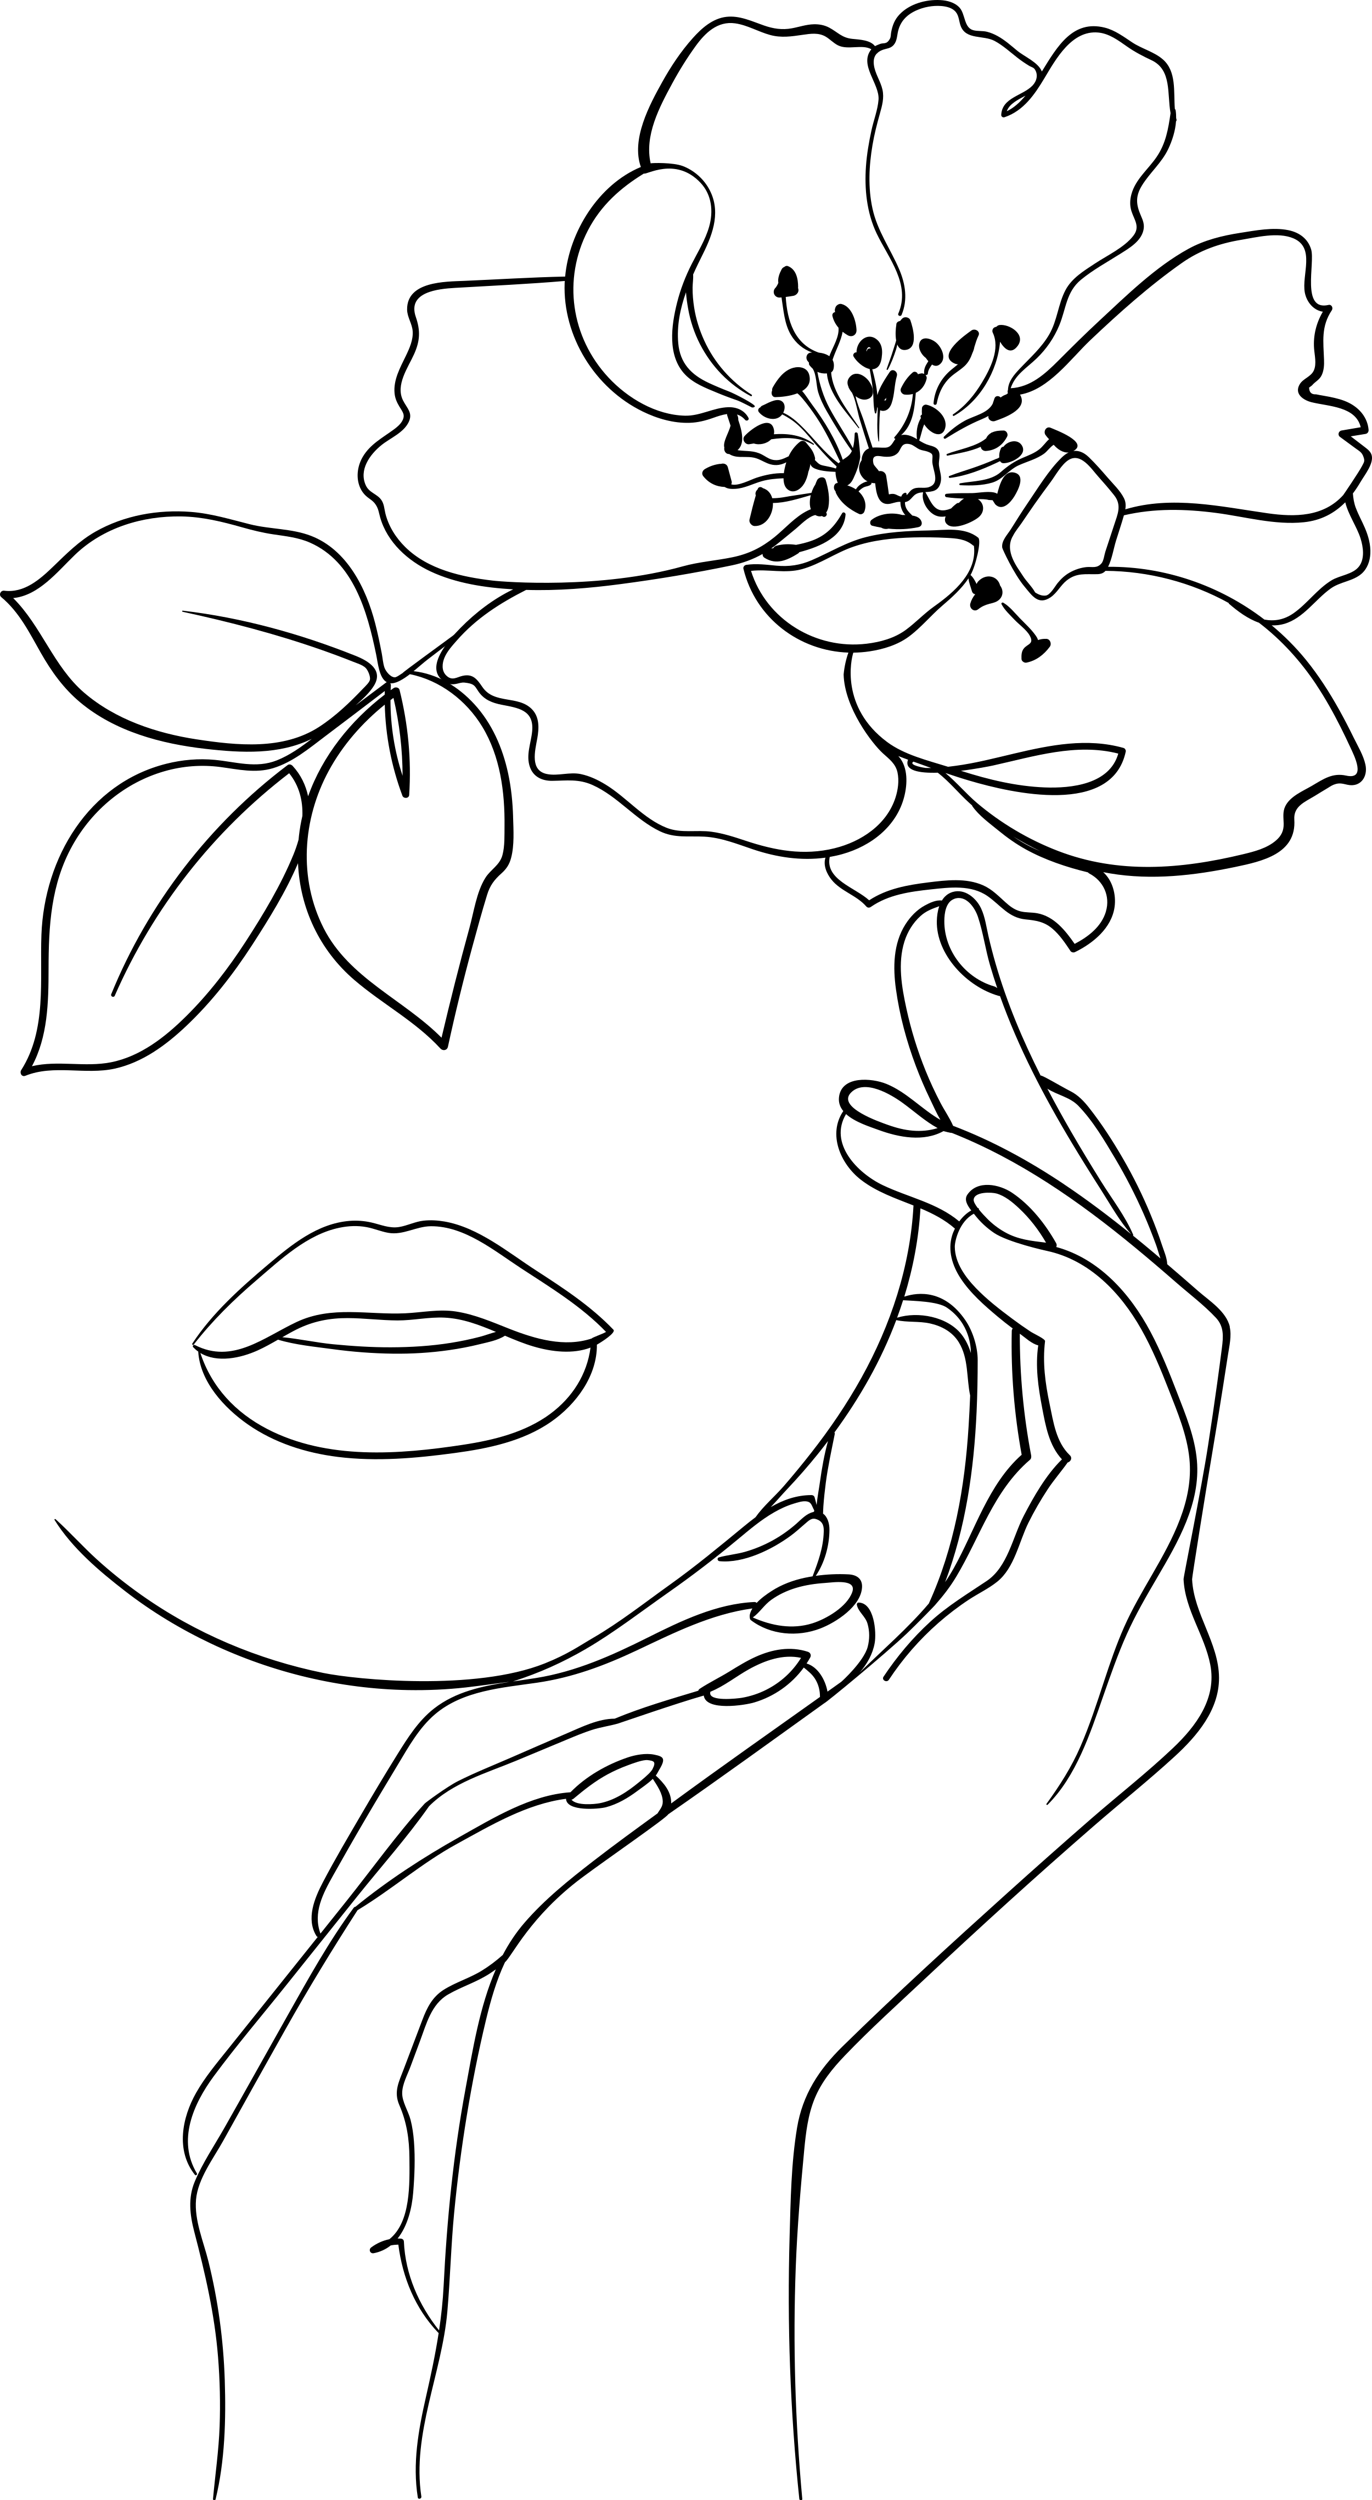 <?xml version="1.0" encoding="UTF-8"?><svg id="uuid-75ed04e5-101d-4574-ac10-10bda04f70dc" xmlns="http://www.w3.org/2000/svg" viewBox="0 0 670.69 1222.13"><g id="uuid-20c3cc80-3b24-409f-9d82-d80302b49bb5"><g><g><g><path d="M488.86,225.4c.32,.54,.88,.98,1.5,1.01,3.69,.19,12.58-3.99,8.94-9.02-2.11-2.91-6.8-1.74-8.75,.96-.53,.03-1.08,.36-1.28,.85-.68,1.6-.9,2.86-.79,4.4-.5,.36-1.08,.62-1.73,.79-1.14,.5-2.28,.99-3.43,1.46-2.01,.82-4.05,1.58-6.09,2.31-4.36,1.57-8.83,2.81-13.14,4.51-.53,.21-.26,.99,.27,.93,7.99-.95,15.9-4.13,23.14-7.54,.46-.22,.92-.44,1.36-.67Z"/><path d="M481.85,220.44c4.81-.27,8.39-2.89,10.52-7.13,.56-1.12-.41-2.87-1.71-2.87-1.94,0-3.95,.14-5.63,.91-.24,.03-.47,.14-.65,.34-.81,.48-1.51,1.14-2.06,2.06-.09,.15-.14,.3-.18,.45-4.89,4.16-13.77,5.54-19.17,7.67-.46,.18-.25,.97,.25,.85,4.92-1.1,11.12-2,16.23-4.32,.03,1.12,1.21,2.11,2.4,2.04Z"/><path d="M465.89,202.54c-.4,.27,.02,.97,.45,.73,12.62-7.07,21.26-21.8,22.53-36.24,2.15,3.65,5.44,6.52,8.72,1.89,3.9-5.52-4.09-10.59-8.92-10.05-.64,.07-1.14,.37-1.5,.79-.3,.1-.6,.21-.9,.31-.98,.34-1.42,1.69-.99,2.58,3.78,7.86-1.11,17.51-5.19,24.32-3.67,6.12-8.22,11.68-14.19,15.66Z"/><path d="M363.95,213.18c-1.42,1.62,.35,4.35,2.39,3.94,.71-.14,1.43-.25,2.16-.35,2.8,.94,6.47,.09,8.48-2.04,7.05-1.05,14.29-1.04,20.52,2.65,.3,.18,.61-.23,.32-.44-5.92-4.32-12.65-5.15-19.51-4.68,.16-.74,.19-1.55-.02-2.43-1.74-7.53-11.91,.56-14.34,3.34Z"/><path d="M471.41,179.02c2.05-1.89,3.15-4.16,3.99-6.56,.44-.94,.75-1.9,.9-2.81,.57-1.88,1.14-3.79,2.03-5.61,1.04-2.13-1.78-3.69-3.43-2.52-2.93,2.07-17.05,12-8.43,16.08,.61,.29,1.23,.43,1.83,.46-1.35,1.17-2.83,2.23-4.2,3.47-4.48,4.09-7.21,9.48-7.74,15.52-.09,1.01,1.36,1.16,1.55,.18,.86-4.47,2.48-8.41,5.59-11.8,2.34-2.56,5.39-4.09,7.91-6.42Z"/><path d="M434.94,181.79c-1.96,2.98-4.88,7.27-6.05,11.32-.37-4.33-1.44-8.75-2.49-12.62,.83-.03,1.62-.28,2.33-.8,1.92-1.41,2.29-4.39,2.45-6.57,.18-2.52-.29-5.07-2.19-6.86-3.97-3.74-8.83-.75-10.03,3.87-.18,.7-.27,1.42-.27,2.13-.97-.2-1.96,1-1.47,1.92,1.25,2.3,4.66,5.54,7.89,6.18,.66,3.36,1.2,6.76,1.58,10.16,.42,3.72,.13,7.68,.99,11.31,.07,.3,.58,.45,.67,.08,.24-.95,.41-1.94,.52-2.95,.06,.16,.13,.32,.21,.47-.17,5.43-.54,10.82,.33,16.23,.03,.17,.3,.18,.31,0,.18-5.06-.03-10.12,.54-15.14,.56,.28,1.25,.4,2.02,.27,1.92-.32,2.99-2.01,3.58-3.68,1.49-4.25,1.29-9.04,2.57-13.37,.6-2.05-2.15-3.98-3.49-1.93Zm-9.34-11.45c-.88-.25-1.89,.4-1.83,1.3-.09-.04-.18-.08-.29-.09,.05-.21,.12-.44,.21-.67,.66-1.67,1.5-1.4,2.03-.49-.04-.01-.07-.03-.11-.05Zm7.57,24.27c.04,.44-.03,.81-.16,1.13-.29-.09-.62-.1-.92-.02,.48-.38,.84-.84,1.12-1.35-.01,.08-.02,.15-.03,.23Z"/><path d="M511.49,312.27c-1.45-.07-2.81,.15-4.07,.59-.22-.87-.75-1.67-1.29-2.43-2.14-3-5.16-5.73-7.72-8.38-2.49-2.59-4.83-5.6-7.94-7.44-.46-.27-1.18,.14-.88,.71,1.54,2.94,4.02,5.13,6.28,7.54,2.18,2.32,5.87,4.96,7.42,7.67,2.45,4.28-.95,4.15-2.77,6.41-1.22,1.51-1.23,3.34-1.17,5.18,.04,1.11,1.4,1.99,2.42,1.78,4.78-.97,8.54-3.9,11.41-7.77,1.04-1.4,.19-3.78-1.68-3.87Z"/><path d="M441.15,155.62c-.45,.41-.83,.84-1.15,1.29-.99,.1-1.93,.82-1.84,1.87-.3,1.75-.56,4.94-.08,7.64-.49,1.81-1.11,3.51-1.44,4.64-.93,3.16-2.16,6.21-3.21,9.34-.13,.39,.39,.58,.58,.23,1.7-3.11,2.95-6.46,4.04-9.83,.22-.67,.4-1.51,.58-2.41,.72,1.79,2.01,2.98,4.2,2.64,6.24-.97,3.42-11,2.2-14.48-.52-1.49-2.74-1.95-3.88-.93Z"/><path d="M662.81,248.37c-.92-2.45-1.28-4.77-1.46-7.17,1.33-1.76,2.58-3.65,3.75-5.65,1.96-3.36,6.62-9.06,5.39-13.17-.55-1.82-2.16-2.93-3.58-4.04-2.19-1.7-4.39-3.38-6.6-5.06,2.41-.39,4.82-.78,7.22-1.18,.99-.16,1.57-1.06,1.49-2.02-.51-5.86-4.29-10.43-9.44-13.09-3.05-1.58-6.42-2.37-9.76-3.05-2.16-.44-4.35-.74-6.5-1.2-2.2,.15-3.32-.95-3.38-3.29,.46-.37,.93-.72,1.41-1.05,1.58-1.95,3.68-2.64,4.81-5.15,1.05-2.33,1.17-4.87,1.08-7.39-.32-8.96-1.52-16.24,3.82-24.23,.72-1.08-.1-2.93-1.57-2.59-13.56,3.21-6.54-20.36-8.55-27.12-1.57-5.29-5.84-8.32-11.08-9.4-7.64-1.57-16.21,.16-23.77,1.33-8.68,1.35-17.36,3.51-25.11,7.76-16.19,8.89-30.22,22.77-43.67,35.24-6.79,6.29-13.33,12.81-19.87,19.35-6.57,6.58-13.63,13.05-23.38,13.57,2.2-6.69,7.72-9.78,12.76-14.64,4.72-4.56,8.47-10.02,10.99-16.09,3.36-8.09,3.35-16.33,10.63-22.32,5.86-4.82,12.83-8.62,19.23-12.67,4.39-2.78,10.13-6.1,11.31-11.65,.55-2.58-.2-4.57-1.24-6.93-2.38-5.42-2.79-9.44,.47-14.76,3.88-6.34,9.66-11.08,12.89-17.91,1.94-4.1,3.46-8.84,3.79-13.52,.21-.2,.34-.49,.24-.83-.06-.24-.12-.48-.18-.73,.01-1.29-.06-2.57-.26-3.82-.05-.3-.19-.52-.38-.68-.65-8.52,.89-18.35-5.91-24.24-4.21-3.65-10.24-5.15-14.9-8.24-4.21-2.79-8.45-5.98-13.43-7.23-15.53-3.89-23.07,8.88-30.77,21.44-1.71-4.47-8.54-7.27-12.03-10.16-3.09-2.56-6.12-5.27-9.66-7.2-1.63-.89-3.31-1.61-5.12-2.06-2.23-.56-4.62-.18-6.79-.79-4.54-1.28-3.76-7.91-6.67-11.05-2.37-2.56-6-3.47-9.37-3.65-7.01-.37-15.05,1.82-19.97,7.06-2.38,2.53-3.41,5.29-4.05,8.63-.19,.98-.11,2.28-.57,3.13-1.67,3.11-3.02,1.88-4.97,2.66-.88,.36-1.65,.64-2.35,1.05-2.35-3.03-7.32-3.18-11.16-3.58-5.09-.53-7.01-3.23-11.23-5.48-2.34-1.25-4.87-1.71-7.51-1.65-3.69,.08-7.15,1.31-10.74,1.97-4.81,.88-9.08,.21-13.66-1.38-5.95-2.06-11.91-4.97-18.38-4.22-6.72,.78-12.07,5.55-16.41,10.4-5.78,6.46-10.65,13.77-14.86,21.33-6.35,11.38-15.34,28.14-10.52,41.66-20.7,8.61-35,31.69-37.01,53.56-16.41,.35-32.84,1.4-49.23,2.1-9.3,.4-28.19,.16-28.03,14.03,.04,3.72,2.44,6.84,2.72,10.52,.32,4.28-1.54,8.39-3.36,12.17-2.73,5.67-6.14,11.69-5.49,18.24,.24,2.42,1.08,4.36,2.32,6.43,1.61,2.69,3.11,4.15,1.35,7.21-.97,1.68-2.62,3.02-4.17,4.15-5.44,3.98-11.33,7.1-14.93,13.07-2.53,4.2-3.44,9.52-1.82,14.22,.66,1.92,1.75,3.67,3.25,5.05,1.75,1.62,3.27,2.12,4.68,4.16,1.47,2.12,1.6,4,2.29,6.41,3.47,12.13,13.5,21.17,24.63,26.38,12.43,5.82,26.66,7.94,40.39,8.75-9.63,4.62-18.46,11.42-25.76,18.85-5.3,5.4-19.04,20.22-7.1,26.74,1.78,.97,3.6,.96,5.53,.5,2.14-.5,2.54-.76,5.16-.29,3.45,.62,3.53,1.79,5.3,4.3,2.75,3.9,6.63,5.4,11.18,6.3,7.9,1.56,15.93,2.42,14.97,12.89-.54,5.87-3.18,11.73-1.09,17.61,1.72,4.83,6.04,6.75,10.92,6.7,7.12-.09,12.88-1,19.66,2.03,12.32,5.52,20.89,16.85,33.01,22.65,7.21,3.45,13.92,2.2,21.61,2.6,8.28,.43,16.04,3.59,23.81,6.2,11.55,3.87,23.53,5.71,35.46,4.07-1.2,3.62,.53,7.76,2.96,10.78,4.57,5.69,12.2,7.55,16.99,13.08,.58,.68,1.49,.73,2.21,.23,8.66-6.03,19.12-7.46,29.37-8.58,9.19-1,19.72-2.33,27.76,3.32,6.39,4.49,10.2,10.53,18.54,11.36,5.03,.5,9.04,1.09,13.05,4.48,3.6,3.04,6.3,7.09,8.9,10.98,.43,.65,1.49,.85,2.17,.52,8.84-4.31,17.92-11.72,19.37-22.07,.85-6.09-1.03-12.97-5.56-17.02,1.14,.23,2.29,.44,3.44,.63,20.33,3.41,41.06,1.02,61.08-3.16,13.29-2.77,29.99-6.47,28.9-23.18-.42-6.48,5.06-8.54,9.87-11.47,2.08-1.26,4.14-2.56,6.23-3.79,.98-.58,2.02-1.31,3.07-1.74,2.65-1.09,4.15-.6,6.79-.01,6.36,1.42,10.12-3.84,8.8-9.87-1-4.55-3.67-8.92-5.71-13.09-2.26-4.62-4.62-9.2-7.12-13.69-4.77-8.54-10.06-16.81-16.24-24.41-5.03-6.18-10.66-11.82-16.74-16.86,2,.09,4.05-.11,6.13-.71,9.48-2.78,15.07-11.86,22.8-17.35,4.59-3.27,10.83-3.49,15.02-7.19,2.81-2.48,4.08-6.14,4.27-9.82,.22-4.27-.96-8.53-2.62-12.43-1.4-3.31-3.18-6.44-4.44-9.81Zm-122.19,197.19c-2.21,7.44-8.68,12.36-15.29,15.81-4.56-6.58-10.08-13.5-18.37-14.99-2.73-.49-5.51-.24-8.21-.94-2.93-.77-5.11-2.48-7.31-4.47-3.4-3.06-6.49-6.27-10.74-8.18-8.42-3.78-18.18-2.56-27.04-1.46-10.13,1.26-20.18,3.06-28.78,8.74-6.89-6.3-21.57-10.07-19.28-21.2,2.05-.35,4.09-.8,6.13-1.37,14.01-3.91,26.57-13.51,30.3-28.1,1.58-6.18,1.86-14.18-2.47-19.35-.14-.17-.29-.33-.43-.5,1.57,.63,3.16,1.21,4.75,1.78-1.97,5.36,5.45,6.65,14.55,6.36,5.54,4.3,10.11,9.93,15.24,14.63,.51,.47,1.04,.93,1.56,1.4,0,.11,.02,.24,.11,.36,3.15,4.55,8.35,8.29,12.61,11.78,4.24,3.48,8.7,6.66,13.5,9.31,9.26,5.12,19.96,8.72,30.39,11.24,.17,.23,.39,.43,.66,.57,6.84,3.53,10.35,10.99,8.11,18.55Zm-94.27-73.18c.05-.04,.12-.06,.18-.09,1.19,.41,2.38,.83,3.55,1.26,1.66,.6,3.32,1.2,4.98,1.8,.03,.02,.05,.04,.08,.05-.89,.01-1.79,0-2.67-.03-.62-.03-8.27-1.3-6.11-2.98Zm48.97,36.48c4.26,2.62,8.65,5.02,13.16,7.16-1.58-.65-3.15-1.35-4.69-2.12-2.95-1.47-5.76-3.18-8.47-5.04Zm148.13-74.17c4.44,6.67,8.35,13.68,11.95,20.84,1.63,3.24,3.2,6.52,4.72,9.81,1.74,3.77,8.02,15.97-2.05,13.78-6.72-1.46-10.99,1.61-16.75,4.98-4.42,2.59-10.72,5.13-13.06,10.06-1.31,2.75-.81,5.54-.75,8.45,.07,3.42-1.1,5.89-3.68,8.15-4.45,3.89-10.56,5.44-16.16,6.79-30.32,7.3-60.92,9.78-90.55-1.64-14.33-5.52-27.87-13.54-39.58-23.47-5.03-4.27-9.9-10.02-15.38-14.61,3.91,1.33,7.83,2.61,11.79,3.77,20.96,6.19,69.65,17.31,76.37-14.24,.14-.65-.39-1.56-1.04-1.75-17.88-5.06-35.9-1.43-53.56,2.74-9.44,2.23-18.87,4.68-28.5,5.97-1.25,.17-2.51,.33-3.77,.48-10.2-3.17-21.41-5.88-29.77-12.1-22.86-17.02-17.68-40.36-16.53-43.69,2.63-.03,5.29-.23,7.95-.63,6.78-1.03,13.7-3.13,19.26-7.26,5.94-4.41,10.73-10.34,16.36-15.14,4.42-3.77,9.35-8.21,12.73-13.29,.15,2.11,1.08,4.16,1.63,6.19,.21,.8,.75,1.47,1.62,1.57,.01,0,.03,0,.04,0-1.08,1.32-1.91,2.84-2.4,4.53-.66,2.26,1.79,4.47,3.84,2.83,1.69-1.35,3.39-2.11,5.47-2.66,1.35-.35,2.74-.62,3.94-1.37,1.87-1.16,2.84-3.21,2.34-5.38-.18-.77-.54-1.52-1.03-2.19-.6-2.34-2.33-4.18-5.03-4.43-1.48-.13-3.05,.35-4.26,1.18-.63,.43-1.24,.97-1.72,1.58-.06,.07-.27,.47-.5,.9-.77-1.57-1.58-3.14-2.85-4.29-.03-.03-.07-.05-.11-.07,2.49-4.28,5.48-16.85,3.77-18.25-6.6-5.38-16.28-3.69-24.17-3.54-10.3,.2-20.68,.71-30.71,3.24-9.57,2.41-17.63,7.47-26.59,11.32-5.67,2.44-11.13,3.22-17.27,2.64-4.94-.47-9.73-1.13-14.68-.38-.82,.12-1.57,1-1.37,1.86,5.86,24.23,27.37,40.23,51.32,41.02-1.17,3.29-1.98,6.96-2.33,10.71,.45,16.39,14.06,33.86,19.2,38.53,3.09,2.81,6.22,5.04,7.15,9.39,.84,3.98,.24,8.42-1,12.26-4.28,13.25-16.79,21.55-29.81,24.75-15.1,3.71-29.19,1.07-43.62-3.73-5.37-1.78-10.82-3.57-16.45-4.34-7.41-1.02-14.87,.89-22.02-1.94-11.31-4.49-19.53-14.84-29.79-21.11-3.74-2.29-7.74-4.2-12.05-5.12-5.59-1.19-11.2,1.05-16.63-.04-8.44-1.69-5.81-11.43-4.74-17.39,.89-4.98,1.16-10.48-2.66-14.35-6.78-6.85-18.33-2.25-24.15-10.78-2.65-3.88-4.67-6.6-9.68-5.49-2.86,.63-5.18,2.72-8.11-.27-2.27-2.32-1.91-5.85-.77-8.59,1.28-3.07,3.75-5.79,5.91-8.26,9.64-11.04,21.27-18.4,34.02-24.88,15.35,.48,30.72-.8,45.93-2.8,18.26-2.4,36.56-5.43,54.59-9.19,5.44-1.13,10.41-2.94,15.06-5.58-.04,.71,.23,1.42,.94,1.87,5.72,3.66,11.06,1.22,16.36-2.06,.3-.19,.51-.42,.67-.68,10.8-2.81,21.73-7.75,22.6-18.41,.07-.83-1.17-1.5-1.65-.65-3.63,6.35-7.7,10.83-14.76,13.42-2.52,.93-5.16,1.56-7.84,2.07-.08-.02-.16-.04-.25-.05-3.18-.42-6.1-.36-9.23,.45-.77,.2-1.29,.66-1.6,1.23-.35,.05-.69,.11-1.04,.15,.61-.43,1.22-.87,1.82-1.33,3.53-2.74,6.94-5.64,10.4-8.47,2.05-1.67,5.86-5.78,9.37-6.57,.29,.17,.6,.33,.95,.45,.85,.28,1.61,.26,2.28,.03,.11,.07,.22,.12,.33,.2,1.13,.87,2.7-.73,1.74-1.82,0,0-.01-.01-.02-.02,.55-.8,.93-1.77,1.11-2.73,.79-4.33-.08-9.07-1.33-13.21-.62-2.05-3.47-1.48-4.21,.09-.32,.68-.61,1.38-.86,2.1-.77,1.14-1.44,2.57-1.91,4.1-.03,0-.05,0-.08,0-3.54,.52-7.07,1.07-10.6,1.62-.97,.15-5.14,1.06-8.47,.97-.63-2.3-2.12-4.19-4.6-4.92-.74-.73-2.12-.8-2.51,.47-.01,.05-.03,.1-.04,.14-.76,.68-1.23,1.71-.97,2.63,.03,.11,.06,.19,.09,.28-1.15,3.93-2.16,7.9-3.09,11.89-.33,1.39,1.07,3.08,2.46,3.12,5.75,.16,9.21-5.97,9.01-11.28,6.02,.03,12.72-2.18,18.49-3.81-.58,2.4-.67,4.93,.03,6.9-.5,.17-1.01,.38-1.51,.63-6.09,2.95-11.06,8.77-16.28,12.99-6.34,5.12-12.54,8.18-20.54,9.83-8.04,1.66-16.33,2.23-24.24,4.43-40.37,11.25-87.15,7.66-93.01,6.97-15.07-1.79-31.47-5.36-42.67-16.38-4.58-4.51-8.16-10.13-9.72-16.41-.56-2.26-.62-4.74-2.04-6.7-2.12-2.93-5.84-3.43-7.5-6.98-3.55-7.6,1.95-15.18,7.63-19.76,4.28-3.45,10.64-5.94,13.22-11.1,2.32-4.62-.76-6.85-2.7-10.75-3.77-7.57,2.48-16.02,5.46-22.7,2.91-6.52,3.07-11.48,.79-18.11-4.2-12.24,10.93-13.7,19.24-14.19,17.84-1.04,35.77-1.85,53.58-3.37-.02,.34-.04,.67-.06,1.01-.97,26.05,14.79,51.36,38.1,62.77,7.11,3.48,15.1,5.82,23.07,5.55,3.98-.13,7.68-1.07,11.41-2.4,2.17-.78,4.52-1.57,6.83-1.89-.02,.22,0,.46,.07,.72,.28,.99,1.01,2.89,1.62,4.97-.82,3.38-3.86,7.95-3.04,10.69-.33,1.51,.69,3.3,2.38,3.16,1.5,1,3.42,1.39,5.32,1.43,3.16,.07,5.86-.24,8.9,1.02,1.99,.83,3.84,2.01,5.94,2.59,2.79,.77,5.4,.27,7.76-.99-.15,.46-.29,.93-.42,1.41-.28,1.07-.59,2.45-.78,3.91-4.56-.13-9.25,.86-13.47,2.26-2.91,.96-8.86,4.23-12.26,3.2,.24-.46,.34-.96,.22-1.41-.6-2.3-1.23-4.58-1.85-6.87-.41-1.7-2.14-2.17-3.4-1.71-.19-.03-.4-.03-.61,0-2.64,.35-4.87,1.14-7.17,2.48-1.26,.73-1.86,2.29-.85,3.54,2.77,3.44,6.28,5.09,10.5,5.26,1.42,.97,3.43,1.01,5.15,.91,4.47-.24,8.57-2.48,12.81-3.7,3.6-1.04,7.16-1.31,10.77-1.47,.01,2.19,.51,4.27,2.05,5.48,2.98,2.34,6.44-.2,8.02-2.85,1.06-1.77,1.71-3.76,2.08-5.82,.48-1.2,.81-2.54,1-3.83,.15,.69,.51,1.31,1.37,1.85,2.46,1.56,7.63,1.94,10.91,2.04-.05,1.76,.42,3.63,1.09,5.46-1.75-.12-2.32,2.17-1.54,3.44,.16,.26,.33,.49,.5,.74-.02,.19,0,.38,.1,.6,2.19,4.76,6.74,8.19,11.39,10.35,.95,.44,2.13-.16,2.5-1.08,1.31-3.26,.28-6.78-2.1-9.28-.22-.24-.46-.46-.7-.67,.71-.78,1.53-1.46,2.44-1.95,1.2-.64,2.87-.55,3.78-1.63,.17-.2,.13-.45,0-.64,.62,.14,1.26,.21,1.91,.22,.47,4.36,1.3,10.17,6.08,10.15,1.99,0,3.85-1.12,6-1.07,.08,0,.16,.01,.25,.02,0,.82,.09,1.61,.21,2.19,.32,1.48,1.07,3.1,2.2,4.25-.01,0-.03,0-.05,0-.49-.02-.98-.03-1.47-.02-5.01-1.49-11.22-.59-15.07,2.44-.88,.7-.8,2.5,.43,2.81,1.45,.37,2.91,.67,4.37,.92,1.1,.64,2.32,.83,3.55,.5,4.87,.51,9.76,.31,14.67-.74,1.31-.28,1.9-1.47,1.47-2.7-.66-1.93-2.51-2.65-4.48-2.95-1.54-1.59-3.03-2.8-3.48-5.11-.1-.5-.13-.99-.11-1.48,.09-.01,.17,0,.26-.03,3.42-.77,3.12-4.04,7.49-4.65,.38-.05,.75-.09,1.12-.12-.91,3.85,1.51,8.32,4.66,10.53,2.11,1.48,4.23,1.61,6.34,1.27-.63,1.64-.47,3.24,1.36,4.34,3.58,2.17,12.16-1.62,14.93-4.07,2.94-2.61,2.62-6.71-.5-8.71,1.81,0,3.75-.04,5.29,.41,.63,.04,1.25,.07,1.88,.11,.43,.65,.84,1.31,1.25,1.97,3.53,3.67,7.62-.91,9.44-3.93,1.84-3.05,5.61-10.31-.16-11.56-5.31-1.15-7.21,6.42-8.26,10.41-.12-.1-.24-.2-.35-.25-2.87-1.41-8.76-.15-11.92-.1-4.19,.06-8.4-.09-12.57,.33-.97,.1-.89,1.53,.03,1.66,2.84,.41,5.71,.56,8.58,.69-.95,.53-1.8,1.28-2.56,2.15-.31-.07-.65-.03-.95,.19-.73,.52-1.78,1.4-2.79,2.46-.06,.03-.12,.05-.19,.08-7.79,3.13-9.32-2.77-12.41-8.06,3.47-.24,6.5-.36,7.5-4.94,.59-2.72-.48-5.33-.85-7.98-.33-2.37,.97-5.3-.33-7.49-.94-1.57-2.76-2.03-4.39-2.48-1.94-.53-3.43-1.4-4.95-2.32,.65-1.79,1.04-3.67,1.59-5.49,.25-.82,.52-1.63,.86-2.43,1.13,1.73,2.61,3.23,4.44,4.19,2.15,1.12,4.51,.93,5.52-1.53,2.34-5.66-4-11.25-8.9-12.26-.99-.2-2.1,.72-2.16,1.7-.06,1.05-.1,2.12-.02,3.17-.48,.16-.85,.65-.6,1.3,.04,.11,.09,.23,.14,.34-1.89,2.93-2.46,7.11-1.93,10.36-.62-.37-1.26-.73-1.95-1.06-1.76-.86-3.89-1.42-5.83-.91,5.87-5.15,6.56-13.03,7.18-20.68,2.64-1.24,4.55-3.69,5.3-6.91,.16-.68-.11-1.31-.56-1.79,.5,.1,1.11-.15,1.15-.76,.12-1.65,1.08-3.02,2.04-4.38,1.33,.86,2.78,.99,4.21-.47,2.82-2.88,.5-7.8-1.98-10.07-2.34-2.14-7.7-4.02-8.51,.63-.4,2.28,1.14,5.15,3.24,6.67,.38,.55,.8,1.1,1.24,1.6-.1,.17-.2,.35-.32,.52-.34,.58-.73,1.15-1.02,1.75-.6,1.28-.82,2.37-.72,3.77,0,.09,.04,.16,.07,.24-.47-.27-1.01-.4-1.52-.31-.56,.1-1.1,.24-1.62,.41-.18-1.04-1.63-1.62-2.49-.89-2.57,2.19-4.29,4.75-5.76,7.77-.64,1.31,.47,2.92,1.83,3.07,1.43,.15,2.76,.03,3.99-.32-.54,7.77-3.76,15.22-8.96,21.07-.37,.42,0,.85,.43,.91-1.43,1.79-1.99,4.14-4.93,4.28-2.03,.1-4.26-.23-6.24-.02-1.45-4.33-2.88-8.67-4.26-13.02-1.02-3.23-3.2-7.98-4.06-12.14,1.83,1.43,4.09,2.23,6.24,1.34,3.79-1.56,2.06-6.3,.3-8.67-2.1-2.83-6.44-5.37-9.36-2.06-1.34,1.52-1.36,3.21-.68,4.7,0,.25,.1,.5,.26,.74,.37,.76,.89,1.55,1.52,2.3,1.87,3.71,2.66,9.31,3.67,12.66,1.47,4.86,3,9.71,4.57,14.54-1.39,.52-2.53,1.56-3.21,3.61-.23,.71-.33,1.42-.32,2.13-1.66,2.31-1.73,5.26,.04,7.88,.78,1.15,1.76,1.97,2.84,2.51-1.15,.11-2.42,.81-3.22,1.32-1.07,.68-1.87,1.55-2.49,2.55-1.28-.85-2.71-1.46-4.19-1.93,1.35-.65,2.21-1.8,2.96-3.38,1.51-3.2,2.95-6.95,3.35-10.48,.07-.62-.55-8.06-1.23-11.44-.16-.78-1.44-.85-1.47,.02-.1,2.34-.22,4.79-.88,7.06-3.55-6.64-7.9-12.88-11.44-19.53-2.91-5.46-4.84-11.57-5.91-17.75,1.4,.65,2.94,.91,4.65,.76,.07,.81,.18,1.63,.36,2.46,2.1,9.41,9.44,16.86,15.08,24.28,.17,.22,.48-.04,.33-.27-5.04-7.68-13.09-17.2-13.69-26.97,.62-.39,1.03-1.04,1.18-1.82,.34-1.76,.12-3.17-.49-4.29,.05-.16,.09-.32,.14-.48,1.51-4.51,4.01-8.82,4.77-13.27,.76,.62,1.59,1.19,2.47,1.7,2.12,1.24,4.46-.15,4.32-2.62-.24-4.54-2.35-11.47-7.42-12.66-1.12-.26-2.53,.66-2.88,1.72l-.16,.49c-.2,.59-.18,1.19,0,1.74-.88,.2-1.57,.91-1.29,2.04,.54,2.17,1.57,4.03,2.94,5.62,.45,4.33-2.68,9.35-4.12,12.99-.13,.32-.24,.64-.35,.95-1.39-1.03-3.27-1.57-5.2-1.78-11.91-4.15-15.4-15.67-16.12-27.2,1.25-.15,2.5-.33,3.75-.55,1.43-.26,2.81-1.74,2.42-3.29-.05-.21-.1-.41-.16-.62,.03-.11,.05-.23,.05-.35,0-4.04-.91-8.69-5.04-10.29-.56-.22-1.24-.01-1.66,.41-.54,.19-1.04,.57-1.37,1.19-1.05,1.99-1.99,4.38-1.6,6.61-.33,.82-.75,1.59-1.29,2.3-2.04,1.89-.63,5.13,2.16,4.88,.23-.02,.45-.05,.67-.07,1.01,6.28,1.39,12.88,4.59,18.31,2.43,4.13,6.05,7.05,10.37,8.63-.25,.02-.49,.03-.73,.06-1.93,.23-2.61,2.55-1.54,3.98,.29,.39,.53,.7,.76,.95-.11,.51,0,1.04,.44,1.48,.43,.53,.88,.98,1.34,1.4,1.91,2.9,1.76,8.42,2.68,11.44,1.01,3.32,2.52,6.47,4.26,9.47,3.76,6.52,7.81,13.22,12.24,19.34-1,2.23-2.53,2.99-4.45,4.31-3.34-9.67-8.97-18.9-15.08-27.07-1.41-1.88-2.96-4.47-4.78-6.53,2.73-1.65,4.44-4.16,3.45-7.92-.94-3.59-4.75-4.29-7.88-3.41-4.57,1.28-7.69,5.6-9.92,9.51-.29,.51-.39,1.08-.33,1.61-.63,1.24-.11,3.21,1.55,3.19,2.74-.03,7.17-.45,10.8-1.86,.84,.66,1.63,1.5,2.4,2.41,2.47,2.91,4.73,6.02,6.85,9.18,4.6,6.86,7.96,14.11,11.49,21.54,.06,.12,.13,.21,.2,.28-.3,.26-.55,.53-.78,.81-7.36-5.39-12.45-12.79-19.03-19.03-2.03-1.93-4.14-3.67-6.61-5-.49-.26-.97-.49-1.46-.69,.17-.34,.33-.71,.45-1.12,.51-1.65,.33-3.66-1.3-4.64-2.64-1.58-7.02,1.31-9.3,2.24-.51,.21-.84,.53-1.04,.91-.88,.28-1.4,1.4-.72,2.26,2.75,3.45,8.73,4.92,11.42,1.14,1.63,.79,3.11,1.71,4.18,2.42,3.49,2.33,6.34,5.4,9.05,8.59,4.31,5.07,8.49,9.93,13.38,14.44-.14,.33-.25,.67-.33,1.02-1.67-.54-3.37-.89-5.12-1.24-1.74-.35-2.58-.4-3.95-1.7-2.09-1.98-.75-.78-1.24-2.64-.9-3.39-2.25-4.51-4.38-7.2-.7-.88-2.04-.99-2.91-.31-2.45,1.94-4.26,4.37-5.55,7.12-2.65,1.23-4.9,2.45-8.15,1.6-1.82-.48-3.37-1.72-5.03-2.55-3.88-1.94-6.84-1.44-11.02-1.95-.26-.03-.51-.07-.75-.12,3.76-3.25,2.11-9.57,.36-14.7,.04-.97-.15-1.86-.63-2.74,1.44,.45,2.8,1.28,4,2.68,.68,.79,2.13,0,1.62-.99-1.91-3.71-5.75-5.35-9.84-5.24-7.34,.2-13.73,4.36-21.28,4.15-14.13-.37-27.9-8.51-37.33-18.65-18.37-19.75-22.44-48-10.03-71.96,6.36-12.27,15.97-20.78,27.37-27.77,.81,.99,15.42-8.48,27.66,4.54,5.49,5.84,6.35,13.9,4.21,21.45-1.83,6.46-5.48,12.24-8.49,18.18-3.08,6.06-5.53,12.39-7.19,18.99-2.81,11.16-4.85,25.94,3.93,35.11,4.1,4.29,10.05,6.58,15.42,8.81,3.3,1.38,6.65,2.64,10.03,3.8,1.69,.58,7.13,3.43,7.13,3.43,.53,.18,1.16,.05,1.5-.43,.62-.87-9.85-6.27-12.67-7.35-3.34-1.29-6.64-2.67-9.88-4.18-8.54-3.98-14.01-9.64-14.88-19.36-.77-8.58,.95-16.92,3.79-24.94,.18,2.81,.61,5.57,1.01,7.86,1.05,6.06,3.01,12.02,5.82,17.49,5.6,10.86,14.05,19.71,24.86,25.43,.41,.22,.79-.46,.39-.71-10.1-6.39-18.19-15.58-23.16-26.45-2.36-5.16-4.08-10.6-4.95-16.21-.5-3.2-.78-6.44-.75-9.68,.02-2.15,.4-4.28,.26-6.41,1.51-3.4,3.14-6.73,4.77-9.99,5.2-10.39,9.02-21.55,2.71-32.37-2.79-4.78-7.35-8.69-12.54-10.65-4.82-1.82-14.93-1.54-15.64-1.33-.02,0-.04,.01-.06,.02-3.11-13.58,4.26-27.48,10.64-39.24,3.37-6.21,7.14-12.27,11.28-18,4.69-6.49,10.72-12.43,19.4-11.2,5.93,.84,11.23,4.06,16.96,5.65,5.54,1.54,10.5,.76,16.09-.05,3.83-.56,7.76-1.16,11.27,.94,2.1,1.26,3.76,3.13,5.98,4.23,4.88,2.4,11.83-.69,16.26,1.9-6.19,7.69,4.13,16.79,3.51,24.7-.39,4.96-2.39,10.01-3.44,14.89-1.25,5.79-2.27,11.62-2.69,17.53-.8,11.16,.36,22.78,5.24,32.97,5.84,12.18,16.72,24.83,10.56,39.12-.44,1.02,1.17,1.65,1.6,.63,3.1-7.31,1.9-15.13-1.16-22.27-4.31-10.05-10.67-18.79-13.05-29.66-2.24-10.23-1.74-20.85,0-31.12,.87-5.17,2.17-10.23,3.59-15.28,1.09-3.88,2.18-7.72,1.28-11.76-.94-4.22-3.69-7.87-4.21-12.22-.28-2.32,.19-4.1,1.4-5.41,.19-.05,.36-.2,.43-.4,.75-.66,1.7-1.19,2.91-1.58,1.55-.49,3.1-.59,4.41-1.72,1.95-1.68,2.08-4.13,2.52-6.46,.99-5.26,4.13-8.67,8.94-10.88,3.72-1.72,8.15-2.54,12.24-2.23,2.55,.19,5.52,.84,7.23,2.96,1.54,1.91,1.53,4.55,2.35,6.76,2.59,6.96,11.1,4.39,16.65,7.38,4.07,2.2,7.49,5.37,11.12,8.2,1.86,1.45,3.78,2.76,5.8,3.98,.85,.51,2,.73,2.58,1.54,1.92,2.71,1.01,5.93-.99,8.03-4.82,5.07-14.82,5.8-15.32,14.29-.06,.94,.78,1.5,1.64,1.21,9.25-3.11,14.71-11.11,19.51-19.13,5.61-9.36,13.33-23.42,26.22-22.26,5.43,.49,9.93,3.91,14.24,6.92,3.84,2.69,7.64,4.63,11.86,6.62,9.99,4.71,7.56,16.43,9.3,25.87-1.11,7.69-2.27,14.73-6.81,21.41-4.12,6.06-10.31,10.87-12.31,18.2-.76,2.77-.87,5.59,.02,8.34,1.4,4.32,4.33,7.56,.9,12-4.42,5.72-12.71,9.57-18.63,13.48-5.42,3.58-11.41,7.15-14.54,13.09-3.61,6.85-3.97,14.81-7.94,21.65-3.77,6.5-9.25,11.28-14.33,16.67-2.85,3.02-5.68,6.22-5.84,10.45-.23,.5-.24,1.13-.03,1.64-.27,.18-.54,.37-.81,.58-1.02,.33-1.94,.83-2.73,1.49-.81-.92-2.48-1.05-3.03,.44-.32,.88-.61,1.77-.89,2.66-2.46,4.67-9.21,5.84-13.56,8.22-3.8,2.08-7.1,4.77-10.19,7.79-.57,.55,.1,1.35,.76,.94,5.84-3.62,11.32-6.8,17.66-9.44,1.15-.48,2.26-1,3.29-1.6-.39,1.75,1.55,3.05,3.18,2.48,4.28-1.5,15.41-5.39,12.72-11.93-.15-.37-.32-.69-.49-.98,14.12-2.43,24.68-17.41,34.4-26.63,14.06-13.33,28.88-26.57,44.75-37.73,8.81-6.19,18.3-9.52,28.87-11.28,7.7-1.28,18-3.91,25.54-.79,11.02,4.57,4.04,17.9,5.68,26.56,.89,4.66,4.31,8.71,8.81,9.34-3.18,5.46-4.75,11.52-4.29,17.96,.24,3.31,1.31,7.48-.08,10.68-1.41,3.24-5.24,3.94-6.97,6.89-2.75,4.7,1.86,7.74,5.85,8.73,8.37,2.07,21.54,2.01,24.01,12.21-3.14,.53-6.27,1.06-9.4,1.61-1.46,.26-2,2.2-.76,3.11,2.55,1.88,5.11,3.75,7.66,5.63,1.81,1.33,3.02,1.85,3.8,4.02,.8,2.21,.38,2.57-.61,4.51-1.5,2.94-9.1,14.12-9.26,14.3-9.65,10.69-23.62,10.78-36.88,8.89-22.98-3.26-46.83-8.77-69.64-1.93,.31-1.84,.26-3.63-.66-5.47-1.82-3.64-5.19-6.84-7.83-9.89-2.98-3.44-6.01-6.93-9.29-10.1-2.49-2.41-5.05-3.42-7.6-3.04,7.77-4.34-9.13-10.47-11.08-11.35-2.18-.99-3.74,1.78-2.56,3.48,.54,.77,1.13,1.46,1.76,2.09-1.72,1.53-2.94,3.49-4.76,4.93-2.36,1.86-5.1,2.9-7.84,4.05-4.51,1.91-7.49,4-11.13,7.18-5.1,4.45-13.3,4.21-19.75,5.39-.5,.09-.53,.9,.02,.93,5.14,.25,10.78,.22,15.74-1.28,5.06-1.53,8.04-6.26,12.86-8.44,4.17-1.89,8.89-3.05,12.6-5.83,1.27-.95,2.82-3.15,4.52-4.21,1.96,2.28,4.62,4.01,7.31,3.77-1.13,.54-2.25,1.34-3.36,2.43-6.5,6.34-11.62,14.94-16.72,22.4-2.84,4.16-5.49,8.41-8.17,12.68-1.69,2.69-4.68,5.62-4.22,9.01,.11,.78,5.7,12.81,10.83,18.96,3.72,4.46,6.8,9.39,12.82,5.3,3.16-2.15,4.86-5.82,7.82-8.19,4.93-3.94,9.32-2.94,15.05-3.11,1.67-.05,2.94-.48,3.95-1.62,20.98,.12,41.91,5.57,60.26,15.72-.04,.11-.02,.23,.09,.33,4.27,3.69,9.24,7.4,14.66,9.29,11.03,8.43,20.33,18.71,28.03,30.26Zm-173.69,42.08c7.5-.93,14.08-2.24,15.58-2.57,20.07-4.43,40.79-11.1,61.32-5.85-4.22,14.95-22.76,17.06-36,16.54-13.87-.55-27.44-3.82-40.62-8.03-.09-.03-.19-.06-.28-.09Zm-102.63-97.72c8.33-.99,16.66,1.45,24.96-.86,8.81-2.45,16.37-7.96,24.99-10.93,9.47-3.27,19.59-4.31,29.56-4.57,5.41-.14,10.85-.06,16.26,.23,4.56,.24,8.98,.5,12.63,3.57,.18,.15,.37,.26,.56,.34,1.63,12.96-9.65,22.63-19.42,29.58-4.94,3.51-9.03,7.91-13.89,11.49-5.51,4.05-12.37,5.93-19.08,6.74-24.77,3.02-49.1-11.73-56.57-35.59Zm86.98-40.95c-2.64,.87-5.67-.45-8.2,1.15-1.2,.76-1.76,2.02-2.76,2.8,.03-.23,.04-.47,0-.74-.05-.28-.32-.51-.62-.46-1.01,.18-1.62,.93-1.96,1.89-1.4-.12-2.5-1.29-4.07-1.34-2.43-.07-1.81,1.22-2.22-1.56-.35-2.41-.66-4.81-1.08-7.22-.31-1.73-1.93-2.68-3.55-2.3-.62-1.11-2.4-2.64-2.65-3.64-1.3-5.23,3.2-3.58,5.29-3.45,2.42,.15,4.8,.02,6.58-1.82,1.79-1.85,1.54-5.38,6.08-4.26,1.6,.39,3.12,1.93,4.69,2.57,1.27,.52,2.62,.58,3.88,1.05,2.99,1.11,2.26,1.84,2.23,4.6-.05,4,4.2,10.79-1.61,12.7Zm47.18-191.36c-2.69,3.27-5.66,5.98-9.14,7.64,1.28-3.62,5.27-5.53,9.14-7.64Zm43.39,209.73c-1.43,4.4-2.89,8.79-4.34,13.18-.48,1.44-.83,4.46-1.83,5.66-2.25,2.69-4.67,1.61-7.37,1.88-2.92,.29-5.92,1.31-8.44,2.78-2.23,1.3-4.03,3-5.65,4.98-1.36,1.67-3.6,5.85-5.82,6.16-1.82,.25-3.64-.49-5.22-1.55-1.47-2.74-4.39-5.5-6.04-8.17-2.18-3.54-9.35-11.93-4.75-19.53,1.11-2.21,2.82-4.2,4.22-6.24,2.13-3.1,4.22-6.24,6.39-9.32,2.53-3.59,5.13-7.14,7.75-10.67,2.39-3.22,5.33-8.63,8.78-10.79,5.99-3.76,11.12,4.32,14.4,7.98,2.69,3,5.32,6.05,7.83,9.2,3.91,4.88,1.77,9.28,.09,14.45Zm119.72,20.33c-2.99,4.03-9.42,4.36-13.55,6.9-7.03,4.32-11.8,11.35-18.52,16.05-4.77,3.33-9.56,3.97-14.24,3.1-21.72-16.67-48.8-26.02-76.4-25.8,1.89-3.82,2.66-8.82,3.87-12.77,1.27-4.13,2.68-8.24,3.86-12.4,14.94-3.49,29.95-3.13,45.1-1.16,14.07,1.84,28.6,6.03,42.87,4.55,8.39-.87,14.94-4.4,20.23-9.75,1.48,6.09,5.7,12.02,7.47,17.65,1.32,4.23,2.13,9.83-.69,13.64Z"/></g><path d="M250.82,399.22c-.21-7.13-.93-14.27-2.44-21.25-2.69-12.44-7.85-24.34-16.52-33.79-7.99-8.71-18.16-14.8-29.68-16.11,2.44-2,4.81-4.14,7.15-5.93,5.35-4.07,10.67-8.17,15.98-12.27,.83-.64-.1-1.97-.95-1.33-8.52,6.32-27.94,20.35-27.47,20.41-.09,.05-.17,.11-.26,.17-.96,.59-2.85,2.02-3.72,1.96-2.22-.14-4.42-3.11-4.99-4.81-.71-2.12-.87-4.62-1.29-6.82-.95-4.95-1.97-9.89-3.23-14.77-4.44-17.16-13.74-35.93-31.33-42.74-9.46-3.66-20.01-3.2-29.8-5.65-9.65-2.41-19.01-5.31-28.98-6.07-16.04-1.23-32.63,1.67-46.7,9.69-7.88,4.49-14.08,10.74-20.54,16.98-6.56,6.34-14.23,13.08-24,11.85-1.74-.22-2.79,2-1.41,3.15,8.87,7.4,13.74,17.43,19.34,27.27,5.19,9.12,11.14,17.42,19.25,24.18,17.11,14.26,39.52,20.23,61.24,22.7,17.76,2.02,35.96,2.94,51.92-4.89-5.35,4.13-10.92,8.08-17.1,10.53-10.13,4-19.91,.74-30.22-.25-7.96-.76-15.98-.06-23.73,1.88-38.1,9.57-59.69,46.05-61.09,83.57-.83,22.19,2.67,46.45-9.87,66.16-.88,1.38,.19,3.53,2.01,2.8,13.98-5.64,29.29-.31,43.72-3.5,13.57-3,25.08-11.5,34.99-20.89,12.4-11.75,22.94-25.3,32.21-39.61,8.16-12.61,16.45-25.98,22.37-39.92,.96,21.93,10.44,42.43,27.54,57.1,13.67,11.73,29.76,20.11,42.07,33.49,1.2,1.31,3.27,.98,3.68-.88,3.56-16.4,7.54-32.68,11.94-48.88,2.3-8.45,4.61-16.91,7.18-25.28,1.45-4.73,3.49-7.39,7.15-10.67,2.33-2.08,3.77-4.32,4.57-7.32,1.7-6.3,1.19-13.78,1-20.26Zm-154.8-37.84c-19.62-3-39.69-9.71-54.94-22.84-14.9-12.83-20.91-32.61-34.64-46.2,12.5-1.22,21.55-12.82,30.19-21.13,13.84-13.31,33.05-19.09,51.98-18.78,10.3,.17,19.88,2.53,29.73,5.32,5.04,1.43,10.08,2.67,15.27,3.44,6.07,.9,12.22,1.54,17.9,4.04,21.29,9.38,28.04,33.76,32.33,54.52,.94,4.52,1.52,11.68,5.21,13.69-.08,.04-.16,.07-.24,.13-4.98,3.74-9.98,7.47-14.96,11.21,3.29-2.94,6.81-6.11,8.98-9.66,4.66-7.63-2.77-12.07-9.05-14.57-27.09-10.81-55.43-18.64-84.43-22.06-.35-.04-.43,.47-.08,.54,22.93,4.96,45.67,10.85,67.82,18.62,5.18,1.82,10.33,3.72,15.42,5.76,1.98,.79,4.47,1.49,6.09,2.93,1.2,1.06,2.54,4.2,2.25,5.88-.23,1.35-2.32,3.27-3.28,4.27-6.56,6.88-13.56,13.61-21.56,18.8-17.65,11.43-40.1,9.13-59.97,6.09Zm51.81,37.41c-.74,3.17-1.31,6.4-1.68,9.67-.07,.66-.14,1.32-.2,1.98-.68,2.46-1.52,4.89-2.47,7.22-6.09,14.87-14.71,29.22-23.43,42.67-8.45,13.02-17.97,25.41-29.01,36.36-10.23,10.14-22.35,19.71-36.82,22.56-12.79,2.51-25.97-1.08-38.61,1.92,7.75-14.43,8.11-31.17,8.13-47.38,.02-21.22,1.11-41.57,11.7-60.55,9.69-17.38,25.73-30.73,44.92-36.25,8.88-2.56,18.21-3.28,27.37-2.07,8.71,1.16,17.11,3.18,25.76,.56,9.66-2.93,17.68-9.72,25.6-15.69,9.7-7.3,19.35-14.67,29-22.03-.02,.59-.02,1.18-.03,1.77-16.67,12.78-30.43,29.93-37.44,49.69-1.14-5.37-3.52-10.45-7.53-14.81-.65-.71-1.67-1.07-2.52-.42-38.09,28.74-68.18,67.81-86.19,111.96-.45,1.11,1.22,1.88,1.71,.77,18.84-42.97,48.07-80.25,85.26-108.76,4.94,6.11,6.72,13.4,6.47,20.85Zm98.8,5.03c-.05,4.53,.17,9.69-1,14.1-1.33,5.02-5.75,7.03-8.34,11.14-4.33,6.85-5.69,16.83-7.82,24.55-4.9,17.77-9.39,35.67-13.63,53.62-18.58-18.72-45.2-29.03-57.63-53.55-12.33-24.3-10.34-53.2,2.47-76.86,6.81-12.58,16.34-23.43,27.41-32.4,.36,15.18,3.29,30.28,8.62,44.52,.57,1.53,3.2,1.42,3.31-.35,1.13-17.35-.51-34.51-4.71-51.38-.31-1.23-1.99-1.51-2.9-.87-.49,.34-.97,.69-1.45,1.04,.03-.8,.06-1.59,.11-2.39,.02-.37-.1-.71-.29-1,1.21,.11,2.67-.21,4.44-1.1,1.77-.89,3.48-2.07,5.15-3.35,14.73,2.97,27.58,12.83,35.36,25.64,8.8,14.47,11.09,32.02,10.9,48.66Zm-55.76-61.59c.49-.37,.97-.75,1.47-1.11,2.96,12.5,4.42,25.27,4.46,38.1-3.94-11.98-5.91-24.35-5.92-36.99Z"/></g><g><path d="M601.2,648.58c-1.71-7.57-10.06-12.77-15.52-17.55-5-4.39-10.03-8.74-15.09-13.07-.12-3.22-1.66-6.58-2.62-9.54-1.61-4.95-3.48-9.82-5.46-14.63-3.92-9.5-8.48-18.71-13.63-27.6-4.94-8.52-10.34-16.88-16.43-24.63-2.56-3.27-5.42-6.3-9.17-8.19-4.22-2.13-13.87-7.95-14.59-7.64-4.34-8.63-8.41-17.39-12.06-26.32-3.79-9.27-7.14-18.72-9.93-28.34-1.31-4.54-2.5-9.11-3.55-13.72-1.01-4.42-1.6-9.12-3.53-13.26-2.35-5.08-7.95-9.88-13.94-8.09-2.39,.72-4.07,2.26-5.25,4.19-2.74-.44-6.03,1.15-8.31,2.39-3.94,2.14-7.13,5.5-9.52,9.26-5.97,9.39-6.11,20.99-4.63,31.66,1.77,12.83,5.19,25.49,9.75,37.61,2.03,5.39,4.3,10.7,6.8,15.88,1.6,3.31,3.22,7.02,5.19,10.41-9.2-5.27-16.46-13.55-26.42-17.6-6.97-2.84-21.96-4.2-23.16,6.51-.3,2.66,.56,4.89,2.1,6.78-7.66,11.27-1.4,25.84,8.62,33.59,7.65,5.92,16.8,9.02,25.7,12.56-1.56,29.68-11.11,58.4-25.5,84.29-7.1,12.78-15.37,24.93-24.38,36.44-4.37,5.59-8.9,11.09-13.55,16.46-4.38,5.05-9.94,9.71-13.79,15.19-1.95,1.45-3.86,2.98-5.74,4.52-11.84,9.76-23.6,19.5-36.1,28.43-12.27,8.77-24.6,18.49-37.64,26.06-6.65,3.86-12.28,7.94-23.55,12.44-34.14,13.63-92.16,7.95-108.23,4.67-31.9-6.51-62.44-19.35-89.05-38.17-7.56-5.35-14.82-11.12-21.68-17.35-6.96-6.33-13.22-13.35-20.19-19.66-.25-.23-.69,.06-.49,.38,8.49,13.67,21.83,25,34.45,34.76,13.01,10.08,27.21,18.65,42.08,25.69,30.1,14.25,63.06,22.14,96.37,22.72,9.39,.16,18.79-.26,28.13-1.29,6.83-.76,21.02-2.8,21.17-2.67-13.04,1.99-26.09,4.71-36.66,12.96-7.66,5.98-12.91,14.34-17.98,22.48-6.06,9.73-11.93,19.57-17.71,29.47-6.34,10.87-12.78,21.74-18.62,32.88-4.14,7.88-8.38,18.05-3.19,26.39,.15,.24,.37,.38,.61,.45-8.27,10.34-16.54,20.67-24.81,31.01-6.38,7.97-12.75,15.94-19.13,23.91-5.47,6.84-11.17,13.62-15.5,21.26-6.94,12.24-9.99,28.31-.58,40.12,.43,.54,1.3-.16,.95-.73-9.65-16.08-1.78-33.9,8.3-47.55,11.2-15.17,23.52-29.6,35.29-44.33,11.71-14.64,23.41-29.29,35.14-43.92,11.53-14.39,24.04-28.4,34.64-43.48,.03-.04,.05-.08,.07-.12,11.35-11.49,28-16.24,42.6-22.29,8.44-3.5,16.87-7.03,25.3-10.55,3.83-1.6,7.66-3.18,11.61-4.47,4.23-1.39,8.58-1.95,12.84-3.15,.97-.27,28.21-9.78,42-13.7,1.03,7.76,20.08,4.73,24.6,3.39,9.79-2.9,18.34-8.92,24.29-17.09,2.03,1.67,4.02,3.18,5.51,5.53,1.68,2.66,2.44,5.74,2.4,8.85-24.01,17.08-48.15,34.02-71.91,51.44-.28,.2-.56,.4-.83,.61,.19-5.63-3.59-9.99-7.52-13.64,.71-.9,1.13-1.93,1.7-2.86,3.4-5.58,2-6.45-2.51-7.36-4.17-.84-9.29,.14-12.96,1.39-10.21,3.47-20.35,9.23-27.93,17.01-19.5,1.32-37.76,12.59-54.39,21.93-17.7,9.95-34.95,21.18-50.73,34.04-.31,.03-.62,.17-.84,.48-12.13,16.43-22.14,34.57-32.15,52.33-10.36,18.38-20.61,36.81-31.01,55.16-4.89,8.62-10.7,17.19-14.54,26.34-3.38,8.02-2.4,16.28-.26,24.49,5.3,20.29,9.97,40.31,11.64,61.3,.9,11.25,1.17,22.56,.77,33.84-.43,11.94-2.16,23.66-3.24,35.53-.07,.73,1.09,.87,1.26,.17,4.59-18.69,5.11-39.12,4.49-58.27-.63-19.54-3.29-39.07-7.99-58.05-2.4-9.7-6.94-20.03-6.06-30.18,.89-10.17,8.45-20.02,13.28-28.73,10.11-18.24,20.29-36.43,30.5-54.61,11.13-19.8,22.87-39.06,35.18-58.13,16.7-10.06,31.28-22.93,48.43-32.32,16.75-9.17,34.26-19.64,53.49-22.13,.22,6.33,15.95,5.08,19.57,4.11,5.61-1.49,10.66-4.47,15.28-7.92,2.28-1.7,5.25-3.64,7.57-5.94,2.12,3.31,4.81,7.12,4.86,11.14,.03,2.52-1.54,3.98-2.56,5.75-10.52,7.66-21.06,15.29-31.34,23.26-11.87,9.19-23.84,18.77-33.68,30.18-4.19,4.85-7.68,10.14-10.62,15.74-3.18,2.83-6.57,5.42-10.23,7.67-5.98,3.69-12.86,5.68-18.75,9.43-5.48,3.49-8.1,8.75-10.33,14.65-3.03,8.02-6.06,16.04-9.11,24.05-2.43,6.4-4.99,11.09-2.13,17.66,3.62,8.3,4.85,16.67,4.91,25.69,.09,12.65,.75,31.43-9.82,39.83-3.16,.62-6.11,1.97-8.84,3.97-1.41,1.04-.59,3.19,1.2,2.85,3.26-.62,6.01-1.96,8.32-3.8,1.19-.24,2.43-.37,3.72-.4,2.06,16.07,8.19,31.2,19.5,43.05,.07,.07,.15,.11,.22,.14-1.62,10.48-3.84,20.83-6.24,31.37-3.67,16.12-6.61,32.51-3.96,49.03,.18,1.14,1.91,.65,1.73-.48-4.67-30.61,10.04-60.12,12.7-90.3,1.42-16.08,1.78-32.22,3.33-48.29,1.53-15.86,3.58-31.68,6.16-47.41,2.58-15.72,5.67-31.36,9.39-46.85,2.32-9.66,5.06-19.34,9.31-28.31,3.35-2.81,12.39-22.5,37.65-41.35,12.52-9.34,41.15-29.04,42.13-30.92,25.65-17.78,50.93-36.12,76.29-54.31,.72-.08,29.48-23.79,40.37-34.09,4.25-4.02,14.06-13.99,14.26-14.44,3.63-4.13,7-8.49,9.9-13.34,11.73-19.59,18.15-41.79,36.01-57.11,.64-.55,.73-1.45,.59-2.22-3.75-19.6-5.57-39.47-5.54-59.42,.07,.05,.14,.1,.21,.15,2.6,1.86,5.57,4.77,8.81,5.54-1.51,10.22-.03,20.44,1.91,30.56,1.7,8.88,3.35,18.36,9.67,25.16-7.75,7.6-13.83,18.24-18.68,27.61-5.44,10.51-7.83,24.96-18.13,31.86-9.54,6.4-19.05,12.11-27.58,19.92-8.7,7.96-16.28,17.03-22.82,26.84-1.08,1.61,1.53,3.13,2.6,1.52,6.82-10.33,14.95-19.68,24.26-27.84,4.7-4.12,9.67-7.91,14.88-11.35,4.52-2.97,9.57-5.34,13.8-8.73,8.52-6.82,10.65-19.51,15.31-28.88,2.79-5.62,5.94-11.05,9.38-16.29,3-4.57,6.63-8.69,9.77-13.13,1.26-.3,2.22-1.78,1.47-3.02-.09-.22-.24-.4-.44-.54-6.74-6.48-8.02-16.33-9.86-25.08-2.13-10.15-3.49-20.27-2.22-30.63,.14-1.15-5.41-3.58-7.23-4.79-2.99-1.98-5.93-4.05-8.81-6.2-6.17-4.6-12.4-9.41-17.74-14.97-5.2-5.42-10.25-12.31-10.34-20.15-.03-2.87,2.2-12.45,9.32-16.22,.09,.12,.19,.24,.28,.36,2.67,3.49,5.89,6.51,9.52,8.98,6.76,4.6,24.9,8.63,26,8.86,20.64,4.44,35.92,20.39,45.99,38.19,5.4,9.53,9.56,19.68,13.54,29.86,4.21,10.78,8.86,21.79,10.03,33.41,2.09,20.69-8.23,39.42-18.2,56.73-4.84,8.41-9.79,16.79-13.72,25.68-3.81,8.59-6.84,17.5-9.78,26.42-3.53,10.72-7.03,21.51-11.52,31.88-4.42,10.2-10.15,19.14-16.65,28.11-.24,.33,.28,.7,.55,.43,14.03-13.99,20.81-34.82,27.19-53.08,3.56-10.18,7.1-20.4,11.51-30.25,4.3-9.61,9.57-18.66,14.88-27.73,10.17-17.38,21.25-36.33,19.41-57.27-1.01-11.44-5.44-22.15-9.55-32.75-3.94-10.2-7.98-20.4-13.12-30.07-9.97-18.74-25.16-35.79-46.1-41.49,.29-.55,.33-1.22-.06-1.92-5.29-9.37-12.51-18.54-21.52-24.59-6.12-4.11-16.89-6.42-21.87,.94-1.7,2.51,.08,5.34,1.91,7.71-2.25,1.24-4.25,3.17-5.87,5.36-10.81-9.07-24.75-11.72-37.27-17.67-12.52-5.95-26.63-20.47-18.06-34.8,4.34,3.95,11.65,6.2,15.99,7.79,9.86,3.62,22,5.9,31.63,.54,.04,.02,3.65,.97,4.11,.88,33,13.07,62.2,33.46,89.46,55.94,6.87,5.66,13.63,11.45,20.33,17.3,6.39,5.57,13.47,10.91,19.27,17.1,4.06,4.33,3.64,9.27,2.94,14.76-.73,5.76-1.51,11.51-2.3,17.26-1.4,10.16-2.91,20.31-4.47,30.46-3.25,21.18-12.03,64.22-11.97,65.33,.71,15.09,10.26,27.29,13.07,41.81,3.18,16.43-6.93,29.99-18.21,40.68-12.71,12.06-26.63,22.94-39.85,34.44-13.86,12.06-27.6,24.26-41.25,36.55-27.21,24.51-54.34,49.26-80.48,74.91-11.55,11.33-19.53,23.57-22.22,39.75-2.9,17.47-3.13,35.43-3.64,53.09-1.23,42.93,.26,85.6,4.74,128.32,.1,.91,1.53,.93,1.45,0-3.46-37.61-4.61-75.75-3.18-113.5,.72-18.98,2.31-37.96,4.11-56.86,.82-8.64,1.84-17.34,5.16-25.43,3.26-7.95,8.73-14.65,14.62-20.81,12.51-13.08,26.06-25.28,39.27-37.66,13.4-12.57,26.9-25.03,40.51-37.37,13.85-12.56,27.83-24.96,41.94-37.23,13.14-11.42,26.82-22.31,39.65-34.08,10.94-10.04,21.72-22.75,21.64-38.44-.09-17.09-12.36-31.21-13.16-48.16-.04-.91,6.44-41.69,9.84-61.7,1.83-10.75,3.55-21.52,5.25-32.29,.82-5.22,1.64-10.44,2.44-15.66,.67-4.41,1.86-9.23,.86-13.67Zm-282.28,216.31c-.74,1.07-1.6,2.02-2.58,2.86-1.21,1.18-2.57,2.25-3.87,3.32-2.96,2.43-6.05,4.74-9.41,6.6-3.13,1.74-6.46,3.09-9.99,3.76-2.41,.46-11.25,1.32-13.72-1.77,.32-.03,.66-.16,.97-.42,5.31-4.43,10.62-8.67,16.73-11.96,3.19-1.72,6.51-3.19,9.91-4.44,2.03-.75,7.33-2.79,9.68-2.5,2.93,.37,4.28,.67,2.27,4.53Zm-91.38,156.28c-5.91,31.83-9.08,63.88-10.68,96.19-.37,7.39-1.16,14.6-2.23,21.75-9.89-12.45-16.49-27.38-17.19-43.42-.04-.83-.64-1.39-1.46-1.46-.54-.04-1.08-.05-1.61-.05,4.89-6.1,7-14.87,7.61-22.41,.67-8.23,1.02-16.75,.38-24.99-.28-3.59-.77-7.19-1.68-10.68-1.11-4.25-4.16-8.76-4.08-13.11,.08-4.31,2.52-8.71,4.01-12.7,1.57-4.22,3.15-8.44,4.72-12.67,3.1-8.3,5.48-17.93,13.67-22.7,6.57-3.82,13.82-5.98,20.26-10.16,1.06-.69,2.1-1.41,3.12-2.15-8,18.39-11.27,39.28-14.85,58.56Zm259.54-437.8c4.22,1.2,7.79,4.19,10.94,7.12,5.32,4.95,9.71,10.67,13.33,16.93-7.18-.9-13.64-1.46-20.22-5.19-3.25-1.84-6.22-4.13-8.81-6.82-.68-.7-2.35-2.41-3.81-4.23,.16-.33-.16-.73-.54-.7-1.19-1.57-2.12-3.15-2-4.15,.46-3.99,8.93-3.57,11.12-2.95Zm-45.6,52.18s0,0,0,0c5.4,.36,16.83,.53,21.35,3.58,11.38,7.7,11.77,19.55,11.78,22.25-1.02-3.35-2.49-6.47-4.62-9.16-6.82-8.63-21.19-11.33-31.45-8.12,1.04-2.83,2.02-5.68,2.93-8.55Zm-56.79,92.46c5.28-5.59,10.34-11.35,15.16-17.34,1.67-2.08,3.3-4.18,4.91-6.3-1.81,6.57-3.02,13.38-3.95,20.1-.45,3.28-1.24,7.25-1.62,11.18-.3-1.27-.63-2.52-.99-3.79-.17-.61-.76-1.06-1.4-1.06-7.37-.02-13.94,2.35-20.02,5.86,2.74-2.85,5.32-5.91,7.89-8.63Zm-98.1,77.88c13.06-7.55,27.73-18.79,40.08-27.45,11.72-8.22,23.09-16.94,34.11-26.09,5.66-4.7,11.31-9.51,17.72-13.17,3.03-1.73,6.22-3.22,9.57-4.22,1.66-.49,3.88-1.24,5.63-1.14,2.93,.18,2.9,1.76,4.23,4.27,.25,.48,.07,.89-.48,1.02-3.22,.75-5.75,3.55-8.11,5.64-3.62,3.18-7.54,5.96-11.76,8.28-4.22,2.31-8.68,4.15-13.31,5.48-4.22,1.21-8.59,1.55-12.8,2.72-1.09,.3-.78,1.78,.25,1.88,11.8,1.12,25.66-5.69,34.88-12.49,2.3-1.69,4.37-3.59,6.53-5.45,2.28-1.95,3.63-3.46,6.01-2.57,3.54,1.21,3.6,4.03,3.54,6.18-.23,7.79-2.71,14.61-5.46,21.74-1.22,.2-2.44,.41-3.64,.66-5.81,1.22-11.5,3.32-16.49,6.57-2.3,1.49-5.07,3.45-7.22,5.76-.24-.29-.61-.48-1.14-.45-18.47,.88-35.65,9.17-51.9,17.29-17.72,8.86-35.19,16.73-54.9,19.88-3.67,.59-7.41,1.1-11.16,1.66,13.16-4.27,23.94-9.11,35.83-15.98Zm116.84-32.15c3.75-.24,15.57-2.16,13.17,4.52-2.58,7.17-12.59,13.03-19.42,15.2-9.85,3.13-19.98,1.22-29.23-2.86,.07-.03,.14-.05,.21-.1,3.28-2.4,5.38-5.97,8.76-8.42,3.67-2.66,7.84-4.6,12.17-5.91,4.66-1.41,9.5-2.11,14.34-2.42Zm-28.82,52.2c-3.74,1.89-7.76,3.21-11.89,3.93-1.95,.34-16.7,2.11-15.49-2.76,.02-.06,.01-.13,.02-.19,6.64-2.65,12.65-7.53,18.78-10.94,7.81-4.34,16.69-7.54,25.56-5.62-4.12,6.68-9.91,12.01-16.98,15.58Zm79.47-42.27s-.03,.09-.04,.13c-10.24,12.09-22.52,22.62-33.86,33.79,3.7-4.17,6.46-9.16,7.4-14.46,.94-5.32-.21-19.64-7.82-19.8-.63-.01-1,.59-.89,1.16,.7,3.39,4.12,5.52,5.18,9.07,1.11,3.73,1.09,7.75,.09,11.5-1.88,6.99-12.5,16.72-12.93,17.03-2.23,1.6-4.47,3.19-6.7,4.78-1.02-5.77-4.68-12.12-10.22-13.75,.63-.97,1.23-1.95,1.79-2.97,.6-1.1,.05-2.37-1.12-2.75-8.64-2.83-17.46-1.21-25.6,2.47-4.5,2.03-8.71,4.65-12.91,7.23-4.73,2.91-9.81,5.34-14.43,8.4-.37,.24-.58,.57-.66,.92-13.71,4.14-27.6,8.15-40.81,13.63-.03,.01-.04,.03-.06,.04-7.92-.02-16.13,4.06-23.21,7.09-9.27,3.98-18.51,8.02-27.76,12.05-8.55,3.73-17.29,7.19-25.62,11.38-5.47,2.76-15.86,10.48-16.29,10.96-13.62,15.02-25.62,31.86-38.28,47.7-4.23,5.29-8.46,10.57-12.68,15.86-3.76-10.22,1.24-19.54,6.2-28.42,5.13-9.17,10.35-18.29,15.66-27.35,5.31-9.07,10.73-18.07,16.14-27.07,5.18-8.62,10.24-17.73,17.99-24.34,13.69-11.66,32.9-12.97,49.92-15.45,17.36-2.54,32.85-8.31,48.66-15.76,18.35-8.65,36.3-17.74,56.59-20.54-.59,.97-1.04,1.99-1.27,3.05-.11,.48-.13,2.19,.45,2.63,9.61,7.34,22.85,8.4,34.01,4.12,7.63-2.93,19.93-10.87,20.4-20.15,.22-4.25-2.71-6.1-6.6-6.3-5.27-.28-10.72-.03-16.02,.72,4.35-6.38,6.63-14.77,6.69-22.38,.03-3.17-.91-6.45-3.13-8.02,.05-1.23,.07-2.47,.16-3.69,.28-3.78,.68-7.55,1.17-11.31,1.05-8.06,2.8-15.91,4.38-23.86,.07-.33,0-.61-.14-.83,6.19-8.46,11.9-17.26,17-26.43,5.1-9.17,9.53-18.7,13.22-28.49,5.37,1.21,11.05,.44,16.49,1.64,5.72,1.27,10.94,4.1,14.07,9.19,4.86,7.91,3.73,17.35,5.56,26.05-.19,5.02-.45,10.04-.76,15.03-1.83,29.65-7.02,59.34-19.4,86.52Zm12.72-183.13c-.57,1.14-1.04,2.28-1.37,3.39-2.23,7.3,.12,14.79,4.19,20.97,4.77,7.24,11.5,13.13,18.09,18.66,2.39,2.01,4.86,3.94,7.36,5.81-.28,.31-.47,.72-.48,1.26-.45,20.29,1.2,40.49,4.84,60.45-16.31,14.45-22.82,36.93-33.19,55.43-1.32,2.35-2.73,4.63-4.23,6.85,10.06-26.59,14.1-54.99,15.39-83.4,.38-8.39,.53-16.78,.53-25.17,0-6.37-2.32-14.09-6.08-19.55-10.16-14.74-22.77-13.77-29.8-11.44,4.31-13.99,7.05-28.45,7.9-43.16,6.03,2.55,11.84,5.5,16.86,9.91Zm-32.85-50.72c-3.98-1.44-24.97-8.58-17.96-15.75,6.71-6.86,19.66,.92,25.5,5.2,5.64,4.13,10.76,8.8,16.86,12.15-8.16,2.49-16.15,1.38-24.41-1.61Zm32.64-110.51c5.68-1.95,9.95,4.32,11.46,8.82,2.56,7.67,3.65,15.9,5.92,23.69,1.1,3.77,2.28,7.5,3.54,11.21-.46-.41-.97-.73-1.5-.88-13.92-3.98-24.47-17.32-24.39-31.95,.02-3.81,.72-9.42,4.98-10.88Zm53.54,139.54c-17.02-11.39-35.05-21.28-54.22-28.55-1.67-3.89-4.23-7.52-6.17-11.24-2.65-5.09-5.08-10.29-7.24-15.61-3.99-9.84-7.14-20.02-9.4-30.39-2.32-10.66-4.33-22.27-.95-32.93,1.49-4.7,4.16-9.05,7.82-12.37,2.93-2.65,5.94-3.61,9.17-4.8-.81,2.34-1.13,4.93-1.18,7.25-.32,16.39,14.65,32.12,30.25,36.58,.26,.07,.45,.08,.62,.05,8.99,25.26,21.52,49.15,35.31,72.12,4.61,7.67,9.35,15.25,14.17,22.79,4.59,7.18,8.95,15.13,14.66,21.52-10.62-8.58-21.51-16.82-32.85-24.41Zm44.04,33.63c-3.42-2.87-6.87-5.72-10.34-8.54,.12-.07,.2-.22,.13-.38-3.92-9.14-10.4-17.54-15.65-25.97-5.05-8.1-10-16.25-14.77-24.51-3.99-6.9-7.85-13.88-11.55-20.94,4.73,3.09,10.99,4.09,15.12,8.35,7.18,7.4,12.82,17.02,18.07,25.85,5.17,8.71,9.81,17.75,13.89,27.02,2.17,4.92,4.13,9.92,6,14.97,.76,2.04,1.37,4.51,2.22,6.81-1.04-.88-2.08-1.78-3.12-2.66Z"/><path d="M299.87,649.96c-11.1-11.6-24.48-20.33-37.88-29.01-13.73-8.89-28.19-21.01-44.72-23.88-3.37-.58-6.79-.78-10.2-.41-4.22,.46-7.95,2.48-12.09,3.12-4.64,.72-8.92-1.19-13.36-2.21-3.54-.82-7.15-1.09-10.77-.8-15.69,1.29-28.27,11.57-39.81,21.34-13.59,11.5-27.19,23.65-37.04,38.64-.26,.4,.37,.91,.67,.52,9.07-11.66,19.45-21.86,30.66-31.45,11.9-10.19,24.8-22.45,40.64-25.71,4.39-.91,8.82-1.11,13.25-.29,3.6,.67,7,2.16,10.62,2.79,7.25,1.28,13.56-3.18,20.8-3.23,16.48-.11,31.03,12.02,44.14,20.59,14.45,9.44,29.45,18.55,41.48,31.07-1.8,1.08-6.69,2.68-7.02,3.22-13.2,4.37-27.41,.31-40.3-4.77-8.49-3.35-16.93-7.02-26.02-8.42-8.39-1.29-16.49,.48-24.87,.87-18.18,.84-35.82-3.86-53.05,4.25-16.08,7.56-31.35,20.72-49.71,11.27-.68-.35-1.38,.5-.83,1.07,.77,.81,1.59,1.52,2.46,2.13,0,.03-.02,.07-.01,.11,.97,14.69,12.67,27.38,24.18,35.43,12.99,9.08,28.4,13.98,44.02,15.93,18.99,2.37,38.27,.65,57.15-1.89,16.4-2.21,33.51-5.72,47.31-15.4,12.1-8.48,22.37-22.33,22.22-37.58,2.17-1.19,9.48-5.85,8.08-7.31Zm-154.72-.21c7.91-3.94,16.06-5.51,24.86-5.47,8.12,.04,16.19,1.11,24.3,1.15,7.71,.03,15.36-1.76,23.06-1.37,8.86,.44,17.01,3.57,25.07,6.98-2.66,.69-5.28,1.72-7.88,2.39-4.66,1.21-9.37,2.19-14.12,2.95-9.68,1.55-19.52,2.15-29.32,2.18-9.45,.04-18.88-.59-28.28-1.49-8.26-.8-16.56-2.67-24.84-3.44,2.35-1.34,4.71-2.67,7.13-3.88Zm123.92,41.29c-12.29,9.1-27.65,12.87-42.53,15.14-31.48,4.8-66.59,7.47-95.81-7.64-15.63-8.08-27.26-20.47-32.79-37.21,8.2,4.98,19.7,2.51,28-1.24,3.43-1.55,6.7-3.39,9.96-5.26,8.53,2.57,18.05,3.45,26.78,4.64,9.72,1.32,19.54,2.07,29.35,2.2,9.21,.12,18.42-.43,27.54-1.74,5.06-.72,10.09-1.68,15.05-2.91,3.99-.99,8.7-1.83,12.21-4.13,4.62,1.96,9.25,3.88,14.02,5.28,8.88,2.62,19.22,3.82,27.82,.53-1.71,13.09-8.87,24.38-19.61,32.33Z"/></g></g></g></svg>
